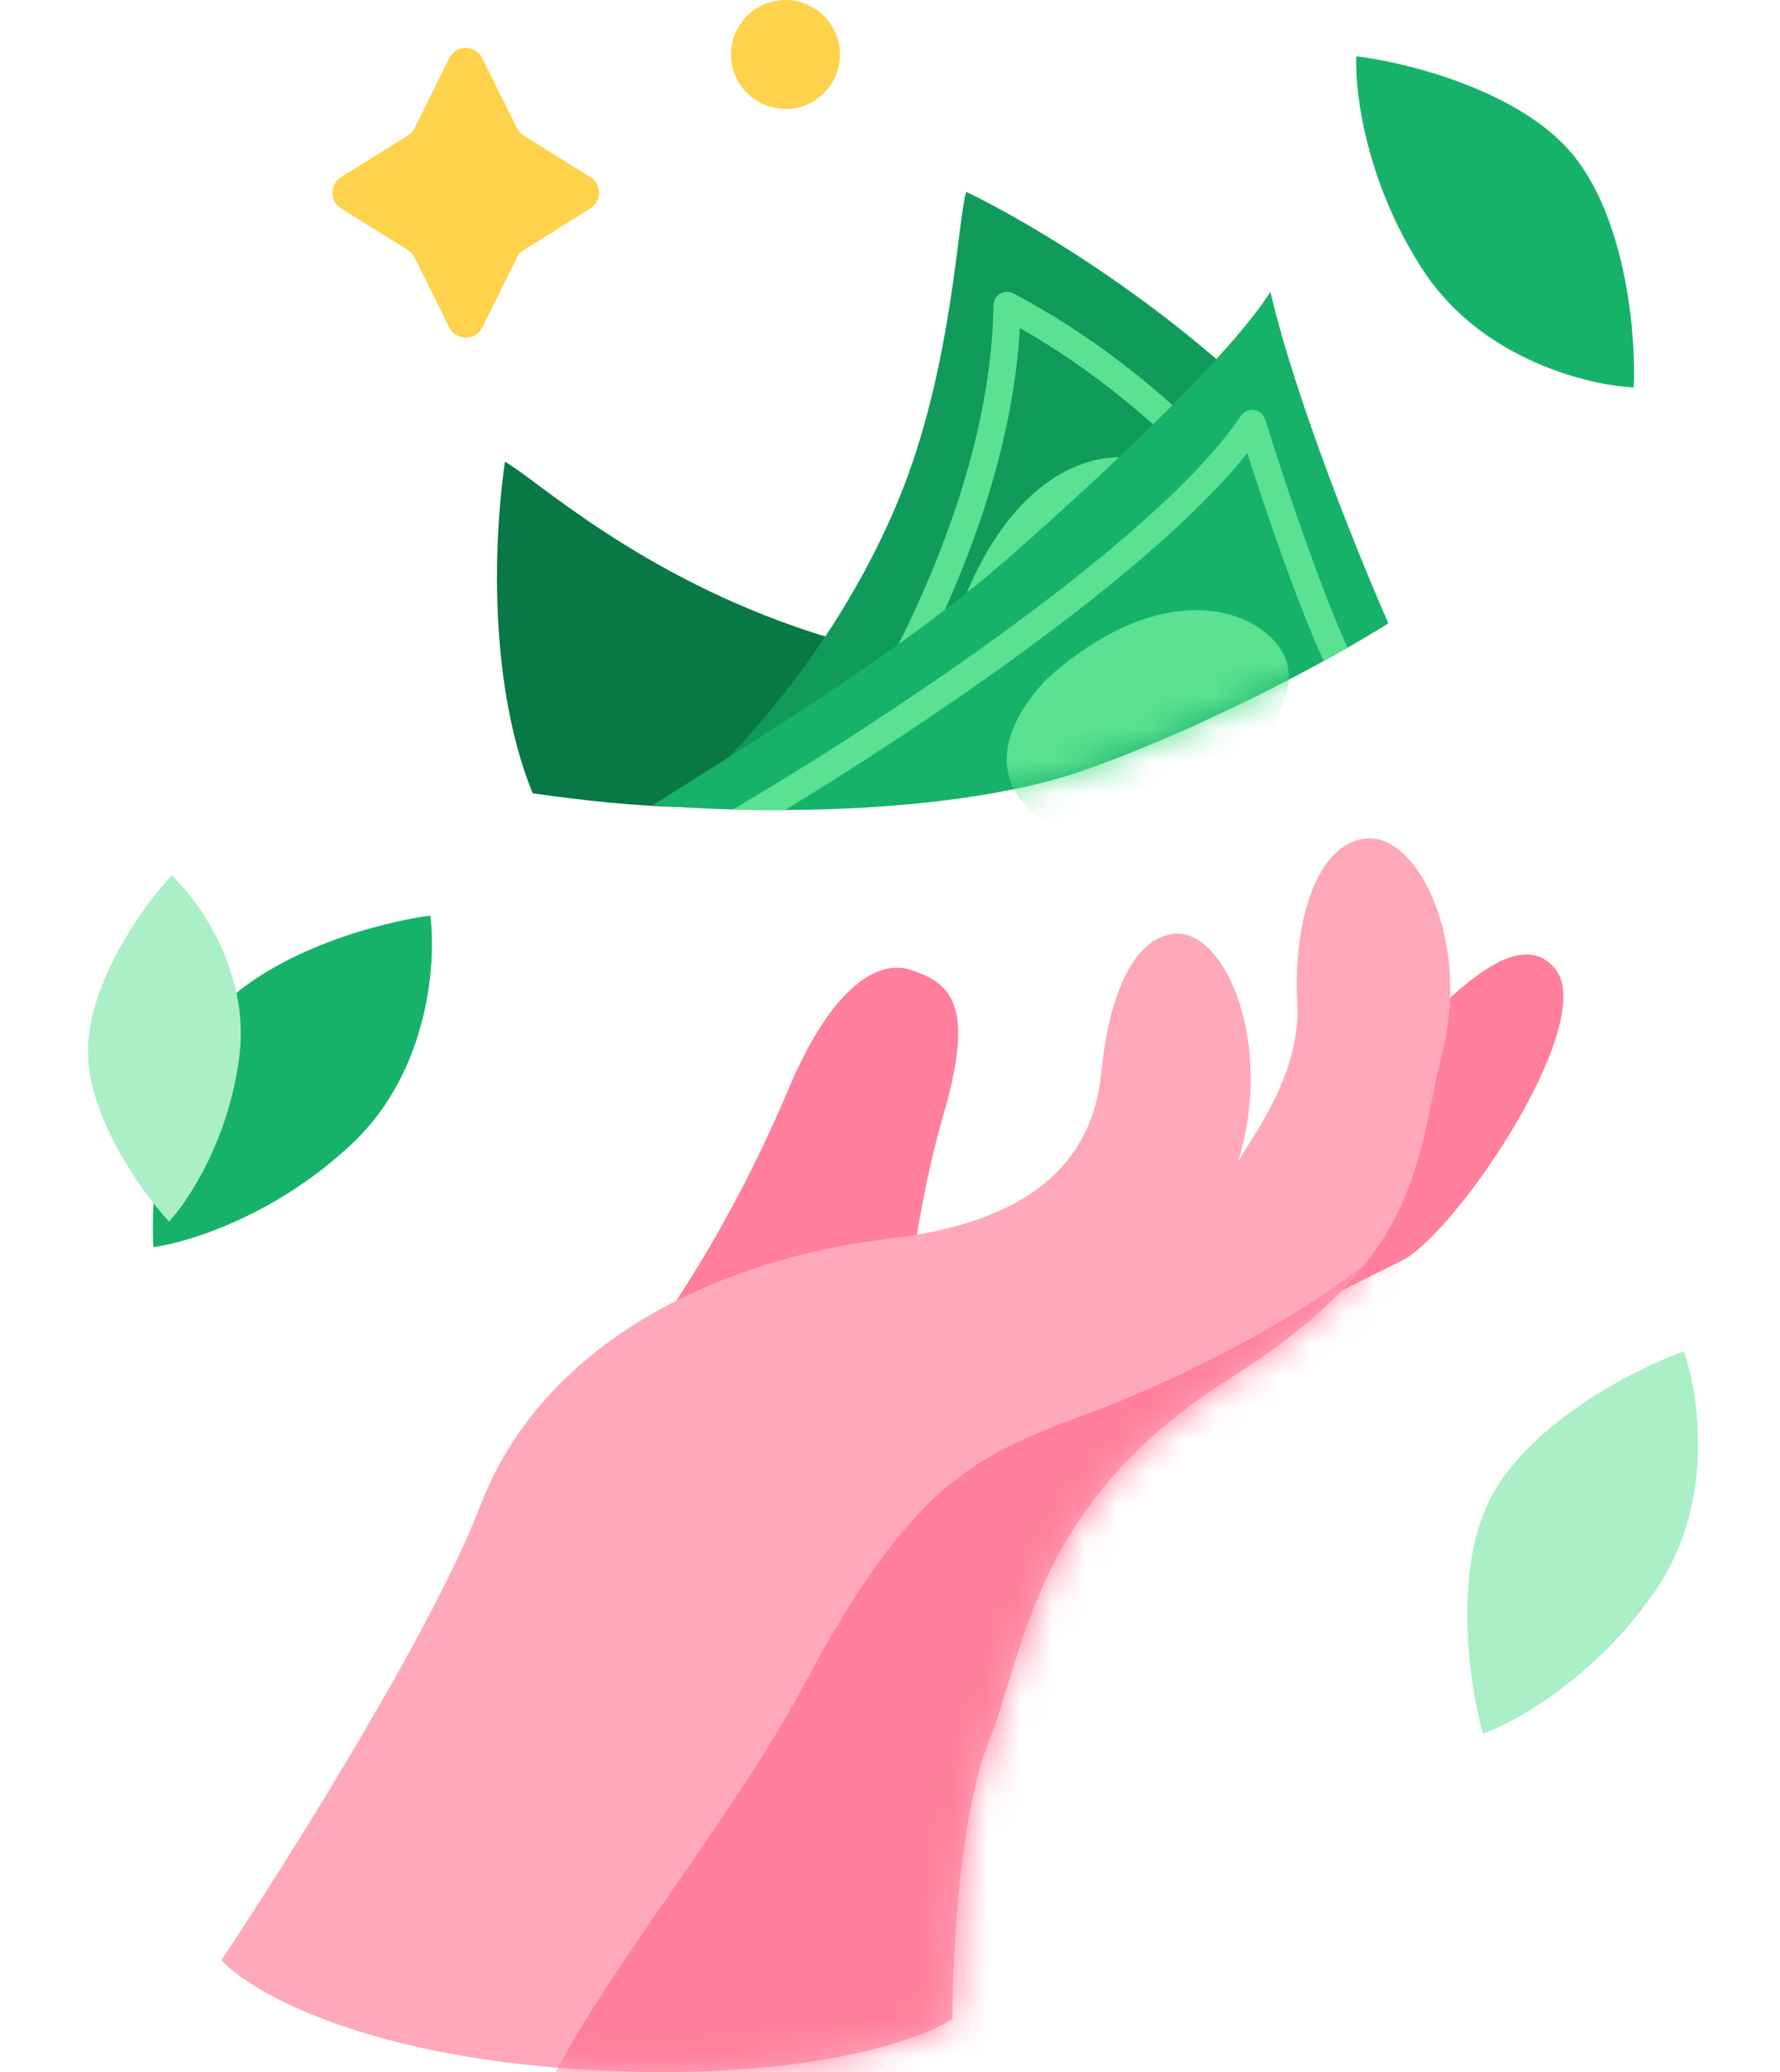 <svg width="55" height="64" viewBox="0 0 55 64" fill="none" xmlns="http://www.w3.org/2000/svg">
<path d="M16.462 24.503C15.314 21.727 15.122 17.707 15.601 14.261C16.536 14.775 19.741 17.788 25.077 19.526C31.108 21.489 35.42 19.392 39.254 19.252C37.056 20.515 31.624 23.292 27.472 24.302C23.32 25.312 19.408 24.923 16.462 24.503Z" fill="#087844"/>
<path d="M24.376 33.61C23.254 36.275 21.571 39.501 19.186 42.587L27.883 41.745C27.976 40.436 28.36 37.145 29.145 34.452C30.127 31.085 29.426 30.384 28.163 29.963C26.901 29.543 25.498 30.945 24.376 33.61Z" fill="#FF7F9C"/>
<path d="M42.19 33.61C40.619 35.406 36.018 37.257 33.914 37.959L34.195 43.429C36.673 42.213 41.965 39.614 43.312 38.94C44.995 38.099 49.343 31.647 48.081 29.963C46.818 28.28 44.153 31.366 42.19 33.61Z" fill="#FF7F9C"/>
<path d="M14.838 46.514C13.379 50.329 8.9 57.455 6.843 60.541C7.684 61.476 11.051 63.458 17.783 63.907C24.516 64.356 28.35 63.065 29.425 62.364C29.425 60.447 29.65 56.052 30.547 53.808C31.669 51.003 31.95 46.374 37.981 42.587C44.013 38.8 43.732 35.854 44.574 32.488C45.415 29.122 43.872 25.895 42.33 25.895C40.787 25.895 39.945 28.28 40.085 30.945C40.197 33.077 38.87 34.872 38.262 35.854C39.384 32.207 37.841 28.701 36.298 28.841C34.755 28.981 34.194 31.506 34.054 32.909C33.914 34.311 33.493 37.537 27.602 38.239C21.711 38.94 16.661 41.745 14.838 46.514Z" fill="#FFA8BA"/>
<mask id="mask0_1282_17505" style="mask-type:alpha" maskUnits="userSpaceOnUse" x="6" y="25" width="39" height="39">
<path d="M14.838 46.515C13.379 50.33 8.9 57.455 6.843 60.541C7.684 61.476 11.051 63.459 17.783 63.907C24.516 64.356 28.35 63.066 29.425 62.365C29.425 60.448 29.65 56.053 30.547 53.809C31.669 51.003 31.95 46.374 37.981 42.587C44.013 38.8 43.732 35.855 44.574 32.488C45.415 29.122 43.872 25.896 42.33 25.896C40.787 25.896 39.945 28.28 40.085 30.945C40.197 33.078 38.87 34.873 38.262 35.855C39.384 32.208 37.841 28.701 36.298 28.841C34.755 28.982 34.194 31.506 34.054 32.909C33.914 34.312 33.493 37.538 27.602 38.239C21.711 38.941 16.661 41.746 14.838 46.515Z" fill="#FFA8BA"/>
</mask>
<g mask="url(#mask0_1282_17505)">
<path d="M24.796 52.125C22.103 57.175 16.427 63.533 16.24 66.713L36.017 69.658L43.592 37.678C41.908 39.782 37.28 42.307 33.493 43.71C30.139 44.952 28.163 45.813 24.796 52.125Z" fill="#FF7F9C"/>
</g>
<path d="M6.703 31.226C4.907 33.133 4.646 36.883 4.739 38.52C5.814 38.379 8.554 37.538 10.911 35.294C13.267 33.049 13.482 29.683 13.295 28.28C11.846 28.467 8.498 29.318 6.703 31.226Z" fill="#17B26A"/>
<path d="M48.742 4.957C47.181 2.854 43.536 1.935 41.908 1.739C41.857 2.822 42.203 5.668 43.996 8.383C45.79 11.098 49.066 11.903 50.48 11.966C50.551 10.506 50.303 7.061 48.742 4.957Z" fill="#17B26A"/>
<path d="M46.201 46.009C44.847 48.252 45.381 51.972 45.816 53.552C46.838 53.189 49.34 51.79 51.171 49.1C53.002 46.41 52.504 43.074 52.026 41.742C50.648 42.23 47.555 43.766 46.201 46.009Z" fill="#AAEFC6"/>
<path d="M39.815 13.221C36.336 9.518 31.726 6.816 29.856 5.927C29.576 6.816 29.436 11.398 27.752 15.465C26.077 19.514 23.311 22.759 21.44 24.442C23.03 24.442 26.49 24.105 29.856 23.32C33.223 22.535 37.898 16.26 39.815 13.221Z" fill="#119B5B"/>
<path fill-rule="evenodd" clip-rule="evenodd" d="M38.663 14.945C35.448 11.368 32.633 9.772 31.318 9.063C31.188 8.994 31.032 8.997 30.905 9.071C30.779 9.145 30.7 9.28 30.697 9.427C30.643 12.822 29.488 16.313 28.049 19.312C27.158 21.169 26.164 22.826 25.27 24.139C25.631 24.093 26.004 24.041 26.385 23.983C27.186 22.752 28.035 21.287 28.808 19.676C30.18 16.817 31.324 13.469 31.514 10.133C32.949 10.95 35.405 12.545 38.161 15.647C38.335 15.408 38.502 15.173 38.663 14.945Z" fill="#5AE191"/>
<path d="M36.226 14.639C34.92 13.582 31.659 13.796 29.77 18.56C28.272 23.474 33.099 23.857 35.055 21.579C37.011 19.302 37.531 15.695 36.226 14.639Z" fill="#5AE191"/>
<path d="M31.259 17.148C34.765 14.062 38.132 10.789 39.254 9.013C40.039 12.379 42.012 17.241 42.9 19.252C41.498 20.14 37.683 22.282 33.643 23.74C29.604 25.199 23.217 25.143 20.178 24.863C23.965 22.478 28.092 19.934 31.259 17.148Z" fill="#17B26A"/>
<mask id="mask1_1282_17505" style="mask-type:alpha" maskUnits="userSpaceOnUse" x="20" y="9" width="23" height="17">
<path d="M31.259 17.148C34.766 14.063 38.133 10.79 39.255 9.013C40.04 12.38 42.013 17.242 42.901 19.252C41.499 20.141 37.684 22.282 33.644 23.741C29.604 25.2 23.218 25.143 20.179 24.863C23.966 22.479 28.093 19.935 31.259 17.148Z" fill="#17B26A"/>
</mask>
<g mask="url(#mask1_1282_17505)">
</g>
<mask id="mask2_1282_17505" style="mask-type:alpha" maskUnits="userSpaceOnUse" x="20" y="9" width="23" height="17">
<path d="M31.259 17.148C34.766 14.063 38.133 10.79 39.255 9.013C40.04 12.38 42.013 17.242 42.901 19.252C41.499 20.141 37.684 22.282 33.644 23.741C29.604 25.2 23.218 25.143 20.179 24.863C23.966 22.479 28.093 19.935 31.259 17.148Z" fill="#17B26A"/>
</mask>
<g mask="url(#mask2_1282_17505)">
<path d="M39.675 20.234C38.974 18.832 36.028 17.71 32.381 20.936C29.015 24.442 33.083 26.686 35.748 25.564C38.413 24.442 40.376 21.637 39.675 20.234Z" fill="#5AE191"/>
</g>
<path d="M2.725 32.218C2.585 34.312 4.332 36.766 5.223 37.731C5.817 37.097 7.084 35.181 7.4 32.593C7.716 30.004 6.135 27.811 5.305 27.039C4.503 27.892 2.865 30.123 2.725 32.218Z" fill="#AAEFC6"/>
<path d="M13.88 1.798C14.089 1.375 14.693 1.375 14.903 1.798L15.972 3.957C16.019 4.052 16.092 4.132 16.182 4.188L18.242 5.471C18.601 5.694 18.601 6.217 18.242 6.44L16.182 7.723C16.092 7.779 16.019 7.859 15.972 7.954L14.903 10.112C14.693 10.536 14.089 10.536 13.88 10.112L12.811 7.954C12.764 7.859 12.691 7.779 12.601 7.723L10.541 6.44C10.182 6.217 10.182 5.694 10.541 5.471L12.601 4.188C12.691 4.132 12.764 4.052 12.811 3.957L13.88 1.798Z" fill="#FFD24C"/>
<circle cx="24.271" cy="1.683" r="1.683" fill="#FFD24C"/>
<path fill-rule="evenodd" clip-rule="evenodd" d="M24.259 25.02C23.699 25.023 23.159 25.017 22.649 25.003C24.792 23.742 27.875 21.797 30.8 19.679C34.017 17.35 36.987 14.852 38.343 12.845C38.434 12.711 38.593 12.64 38.753 12.664C38.913 12.688 39.046 12.801 39.094 12.956C39.396 13.933 39.906 15.498 40.452 17.012C40.857 18.138 41.275 19.216 41.638 20.005C41.41 20.135 41.164 20.273 40.902 20.416C40.51 19.574 40.071 18.439 39.66 17.298C39.239 16.13 38.84 14.935 38.539 13.995C36.951 15.991 34.173 18.276 31.294 20.361C28.847 22.133 26.293 23.783 24.259 25.02Z" fill="#5AE191"/>
</svg>

